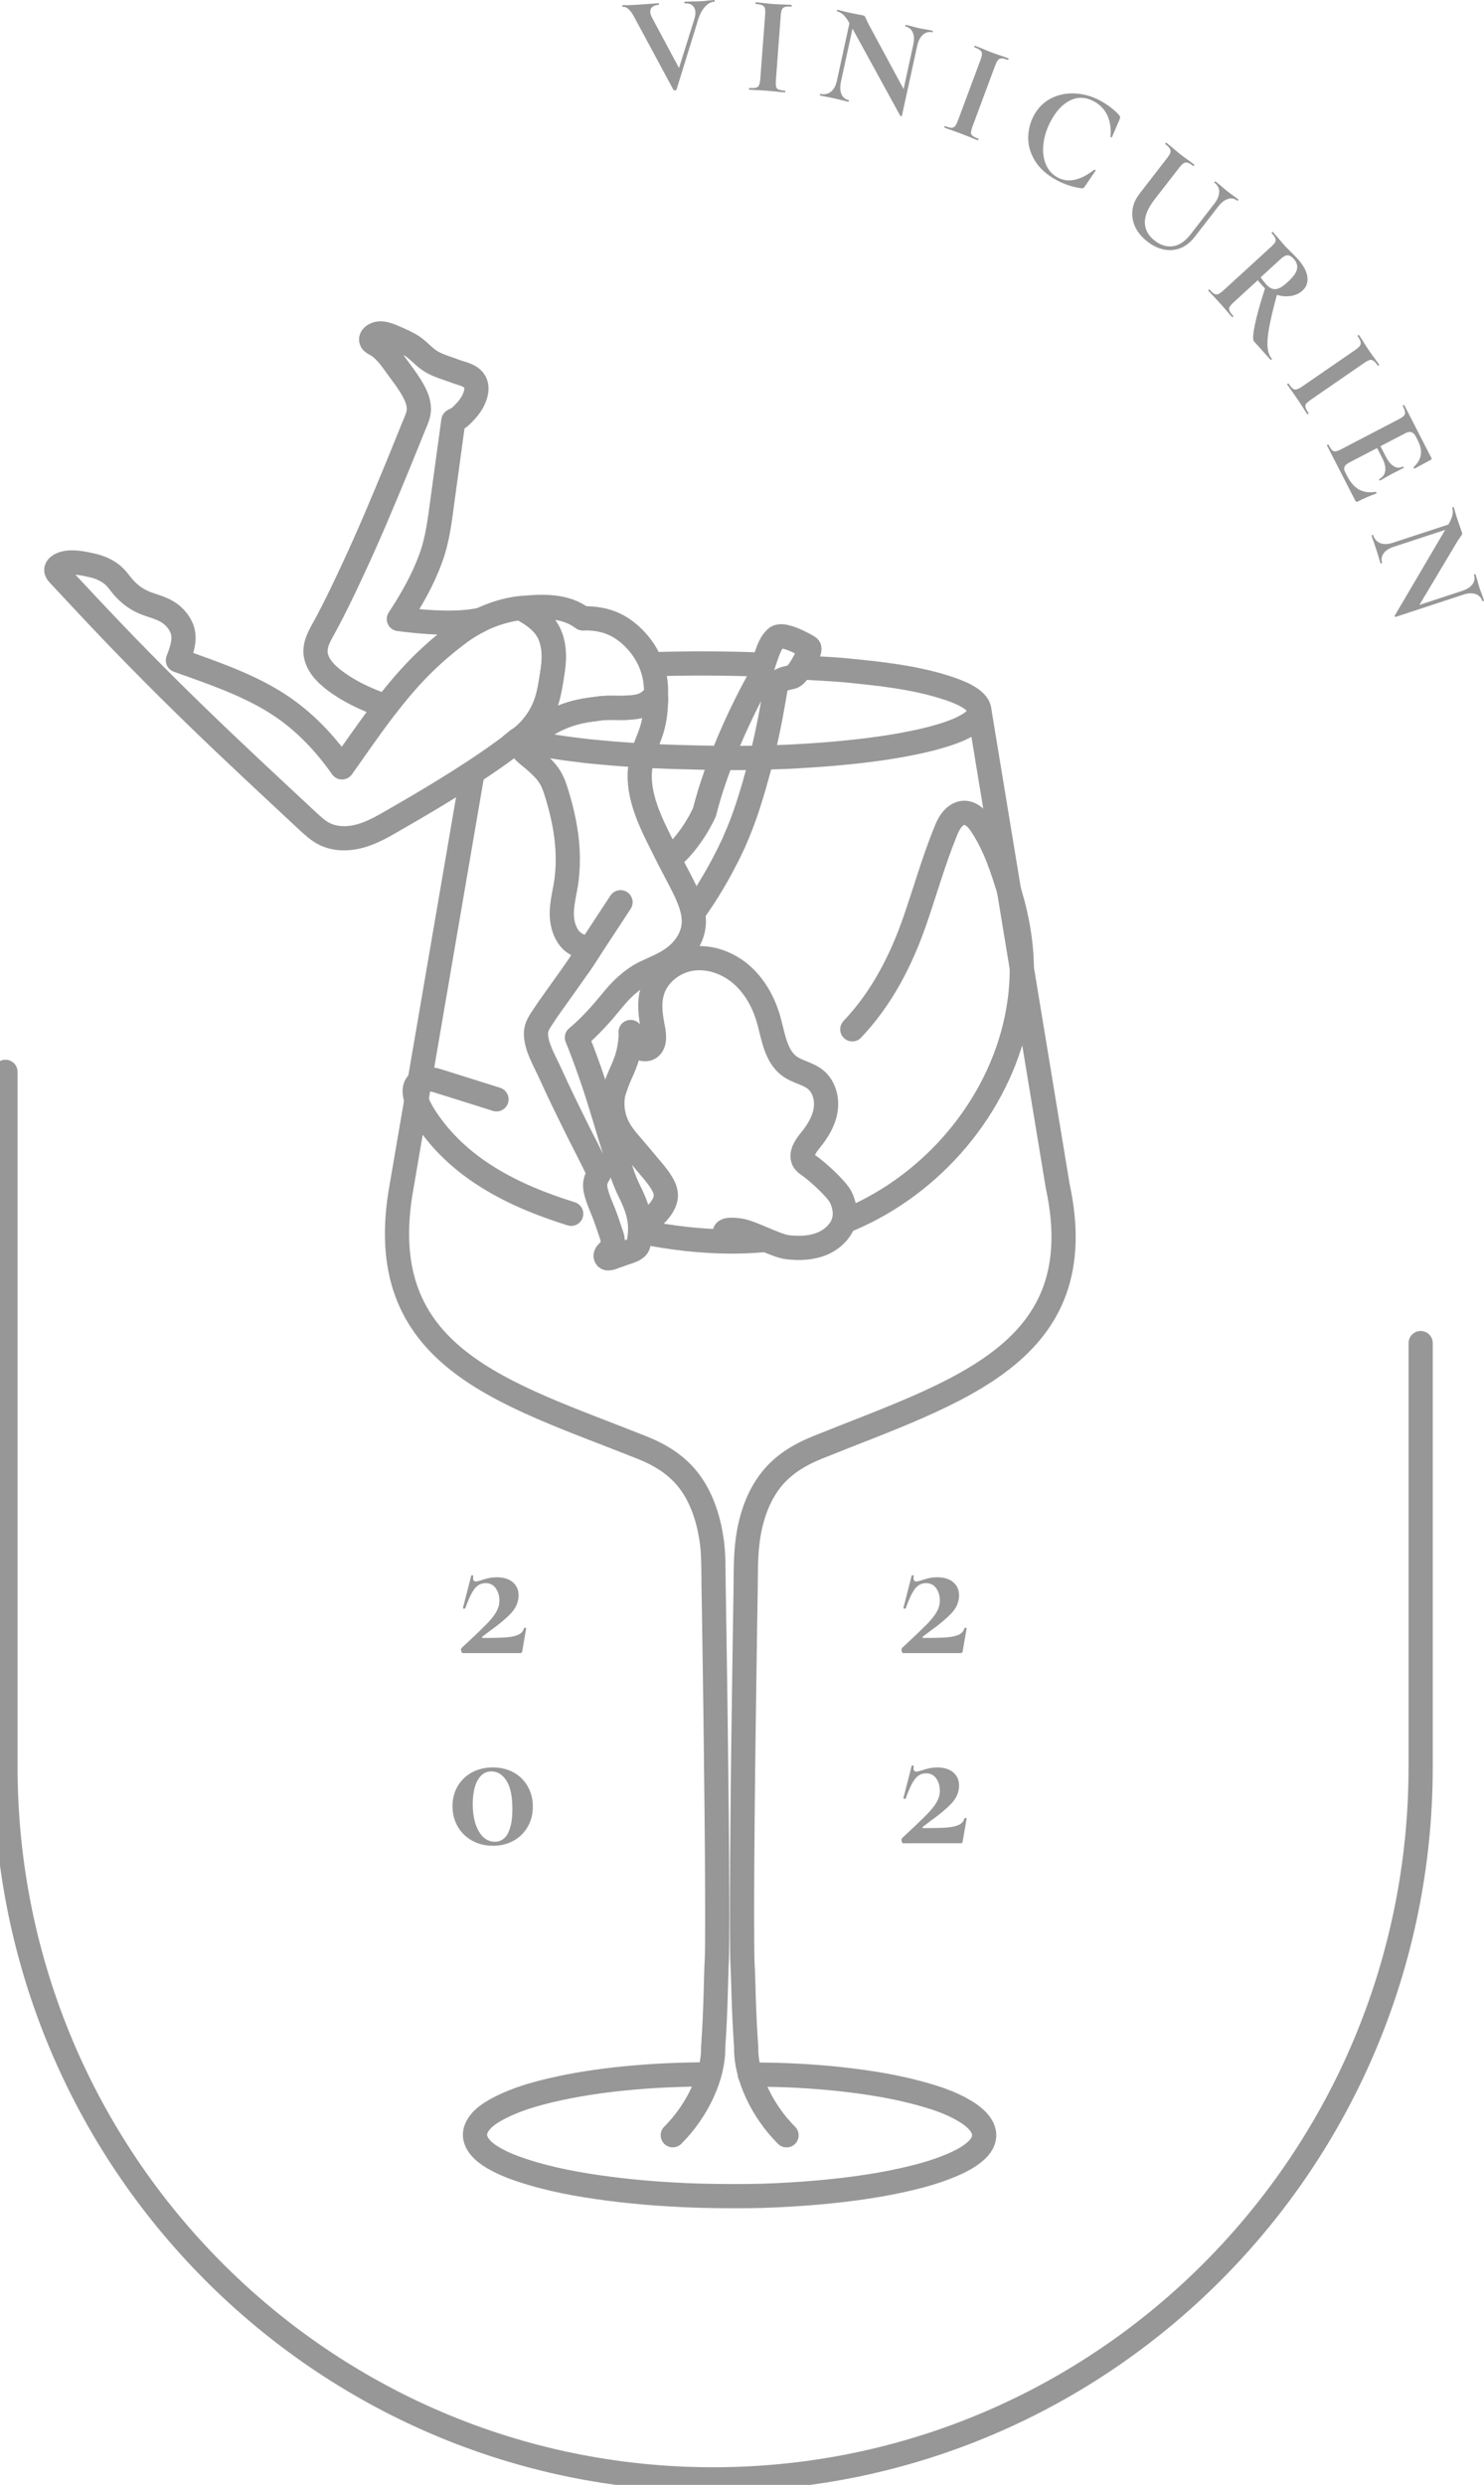 <svg xmlns="http://www.w3.org/2000/svg" width="92" height="154" viewBox="0 0 92 154" fill="none"><g clip-path="url(#clip0_56_339)"><path d="M43.057 56.449C43.225 56.208 43.392 55.966 43.555 55.721C43.994 55.051 44.401 54.368 44.776 53.662C44.903 53.425 45.025 53.188 45.147 52.947C45.211 52.819 45.269 52.697 45.328 52.569C45.36 52.505 45.387 52.441 45.419 52.378C45.441 52.323 45.491 52.255 45.5 52.2C45.83 51.462 46.12 50.711 46.369 49.941C46.459 49.654 46.55 49.372 46.636 49.085C46.681 48.939 46.721 48.789 46.767 48.643C46.812 48.498 46.839 48.343 46.893 48.197C46.988 47.846 47.083 47.496 47.169 47.14C47.368 46.339 47.554 45.533 47.712 44.722C47.839 44.089 47.943 43.452 48.056 42.814C48.088 42.632 48.124 42.441 48.246 42.299C48.45 42.062 48.821 42.026 49.105 41.953C49.458 41.862 49.974 40.819 50.037 40.655C50.069 40.573 50.101 40.491 50.137 40.405C50.173 40.318 50.191 40.25 50.173 40.163C50.16 40.109 50.051 40.059 50.01 40.036C49.888 39.958 49.761 39.895 49.63 39.831C49.382 39.708 49.128 39.59 48.857 39.512C48.612 39.444 48.296 39.357 48.088 39.553C47.762 39.858 47.635 40.286 47.486 40.696C47.319 41.165 47.174 41.648 47.043 42.131C47.043 42.131 44.727 46.157 43.677 50.324C43.677 50.324 42.949 52.018 41.605 53.161" stroke="#979797" stroke-width="1.5" stroke-linecap="round" stroke-linejoin="round"></path><path d="M52.308 75.709C57.434 73.678 61.564 69.092 62.898 63.695C63.021 63.194 63.12 62.688 63.193 62.183C63.27 61.659 63.319 61.131 63.337 60.603C63.405 58.84 63.116 57.082 62.614 55.393C62.166 53.89 61.668 52.35 60.781 51.048C60.442 50.547 59.877 50.128 59.288 50.542C58.94 50.788 58.75 51.198 58.592 51.599C57.886 53.357 57.366 55.179 56.751 56.968C55.859 59.569 54.638 61.896 52.838 63.791" stroke="#979797" stroke-width="1.5" stroke-linecap="round" stroke-linejoin="round"></path><path d="M40.017 76.397C41.632 76.711 43.265 76.907 44.912 76.939C45.744 76.957 46.577 76.929 47.405 76.852" stroke="#979797" stroke-width="1.5" stroke-linecap="round" stroke-linejoin="round"></path><path d="M30.78 68.131L27.274 67.029C27.075 66.965 26.871 66.901 26.663 66.888C26.568 66.878 26.473 66.888 26.378 66.901C24.768 67.202 26.509 69.502 26.944 70.057C27.866 71.232 29.02 72.207 30.287 72.99C31.879 73.974 33.63 74.671 35.412 75.226" stroke="#979797" stroke-width="1.5" stroke-linecap="round" stroke-linejoin="round"></path><path d="M40.596 43.183C40.488 43.292 40.28 43.452 40.244 43.479C39.85 43.784 39.402 43.825 38.918 43.857C38.353 43.893 37.774 43.825 37.213 43.898C36.751 43.957 36.299 44.007 35.846 44.117C34.58 44.422 33.295 45.082 32.553 46.207C32.503 46.284 32.454 46.362 32.413 46.444C32.377 46.526 33.051 47.045 33.128 47.113C33.395 47.345 33.657 47.587 33.879 47.86C34.222 48.279 34.372 48.712 34.526 49.217C34.869 50.342 35.123 51.503 35.186 52.683C35.218 53.275 35.2 53.872 35.132 54.464C35.037 55.265 34.774 56.058 34.838 56.873C34.874 57.328 35.019 57.793 35.304 58.157C35.611 58.544 36.1 58.713 36.575 58.795L36.502 58.913C35.896 59.865 35.227 60.776 34.575 61.696C34.286 62.105 33.983 62.511 33.711 62.934C33.471 63.303 33.223 63.608 33.227 64.078C33.241 64.893 33.752 65.722 34.078 66.446C34.67 67.757 35.308 69.046 35.95 70.34C36.231 70.886 36.511 71.433 36.783 71.984C36.891 72.202 36.995 72.421 37.099 72.639L37.145 72.735L37.131 72.758C36.964 73.008 36.869 73.277 36.901 73.582C36.914 73.742 36.959 73.901 37.005 74.056C37.118 74.438 37.285 74.803 37.43 75.167C37.588 75.568 37.719 75.982 37.859 76.388C37.936 76.602 38.013 76.829 37.982 77.052C37.959 77.235 37.859 77.403 37.733 77.54C37.683 77.59 37.629 77.64 37.588 77.699C37.502 77.831 37.547 78.004 37.724 77.991C37.873 77.981 38.045 77.9 38.19 77.849C38.357 77.795 38.52 77.736 38.683 77.676C38.9 77.599 39.176 77.531 39.366 77.398C39.434 77.348 39.511 77.285 39.547 77.207C39.597 77.103 39.61 76.97 39.628 76.852C39.669 76.57 39.696 76.278 39.683 75.991C39.656 75.24 39.361 74.507 39.031 73.846C38.678 73.145 38.452 72.394 38.212 71.647C37.959 70.854 37.715 70.062 37.48 69.269C37.018 67.716 36.507 66.172 35.914 64.67C35.874 64.565 35.833 64.46 35.788 64.355L35.765 64.301C36.349 63.818 36.878 63.267 37.376 62.698C37.846 62.16 38.271 61.573 38.809 61.094C39.167 60.776 39.574 60.475 40.004 60.27C40.461 60.056 40.931 59.865 41.37 59.61C42.139 59.168 42.781 58.467 42.967 57.574C43.157 56.659 42.741 55.712 42.343 54.91C42.008 54.245 41.65 53.598 41.32 52.933C40.601 51.481 39.728 49.932 39.66 48.275C39.624 47.364 39.904 46.539 40.239 45.706C40.501 45.059 40.633 44.376 40.66 43.679C40.669 43.493 40.709 43.256 40.642 43.078C40.646 43.092 40.619 43.128 40.578 43.169L40.596 43.183Z" stroke="#979797" stroke-width="1.5" stroke-linecap="round" stroke-linejoin="round"></path><path d="M40.483 41.165C42.75 41.097 45.016 41.102 47.282 41.193" stroke="#979797" stroke-width="1.5" stroke-linecap="round" stroke-linejoin="round"></path><path d="M29.282 47.956L24.903 73.491C22.94 84.184 31.268 86.306 39.8 89.713C40.949 90.173 41.981 90.802 42.736 91.808C43.492 92.814 43.908 94.085 44.102 95.342C44.252 96.285 44.224 97.228 44.238 98.179C44.252 99.131 44.27 100.083 44.283 101.03C44.31 102.943 44.342 104.856 44.365 106.769C44.387 108.681 44.41 110.467 44.428 112.316C44.446 114.055 44.46 115.79 44.464 117.53C44.469 119.11 44.469 118.801 44.46 120.381C44.451 121.756 44.432 121.242 44.396 122.617C44.369 123.742 44.333 124.862 44.27 125.983C44.252 126.283 44.233 126.588 44.211 126.889C44.247 128.642 43.243 130.801 41.709 132.331" stroke="#979797" stroke-width="1.5" stroke-linecap="round" stroke-linejoin="round"></path><path d="M43.967 128.56C42.193 128.56 40.42 128.638 38.656 128.815C37.172 128.966 35.697 129.184 34.245 129.521C33.168 129.772 32.083 130.081 31.087 130.578C30.504 130.869 29.816 131.265 29.536 131.889C29.228 132.582 29.767 133.192 30.318 133.565C30.938 133.98 31.63 134.258 32.336 134.494C34.096 135.082 35.937 135.41 37.774 135.647C38.176 135.697 38.574 135.747 38.977 135.788C40.148 135.911 41.32 135.993 42.496 136.047C43.772 136.102 45.048 136.111 46.324 136.102C47.509 136.093 48.694 136.034 49.875 135.947C50.965 135.87 52.051 135.756 53.136 135.61C54.082 135.478 55.027 135.319 55.964 135.109C56.972 134.886 57.972 134.613 58.927 134.217C59.429 134.007 59.922 133.766 60.347 133.429C60.578 133.247 60.791 133.028 60.913 132.764C61.311 131.899 60.438 131.197 59.791 130.815C58.904 130.286 57.895 129.968 56.905 129.703C55.525 129.335 54.113 129.098 52.697 128.925C50.983 128.715 49.25 128.606 47.522 128.579C47.178 128.574 46.835 128.569 46.486 128.569" stroke="#979797" stroke-width="1.5" stroke-linecap="round" stroke-linejoin="round"></path><path d="M60.718 44.057L65.568 73.486C67.829 83.911 59.28 86.234 50.671 89.709C49.49 90.187 48.432 90.838 47.672 91.885C46.866 92.992 46.468 94.367 46.324 95.72C46.219 96.663 46.238 97.605 46.224 98.553C46.21 99.5 46.197 100.484 46.179 101.449C46.152 103.362 46.124 105.27 46.097 107.183C46.07 109.096 46.052 110.867 46.034 112.712C46.016 114.438 46.007 116.168 46.002 117.899C46.002 119.466 46.002 119.142 46.011 120.709C46.02 122.066 46.043 121.538 46.079 122.895C46.106 123.997 46.147 125.099 46.215 126.201C46.228 126.433 46.242 126.661 46.26 126.893C46.224 128.647 47.228 130.806 48.762 132.336" stroke="#979797" stroke-width="1.5" stroke-linecap="round" stroke-linejoin="round"></path><path d="M35.883 59.856L38.47 55.916" stroke="#979797" stroke-width="1.5" stroke-linecap="round" stroke-linejoin="round"></path><path d="M45.74 76.893C45.518 76.793 45.288 76.711 45.075 76.579C45.003 76.533 44.921 76.469 44.93 76.383C44.939 76.287 45.052 76.246 45.143 76.233C45.392 76.196 45.645 76.228 45.894 76.264C46.613 76.378 48.11 77.216 48.834 77.298C49.558 77.38 50.313 77.353 50.987 77.071C51.49 76.857 51.938 76.483 52.195 75.996C52.485 75.445 52.394 74.757 52.132 74.211C51.874 73.678 50.657 72.589 50.173 72.252C50.056 72.17 49.934 72.093 49.852 71.975C49.572 71.565 49.938 71.036 50.25 70.654C50.689 70.116 51.069 69.497 51.182 68.809C51.295 68.122 51.101 67.352 50.562 66.91C50.096 66.528 49.454 66.441 48.965 66.091C48.088 65.466 47.947 64.246 47.654 63.203C47.35 62.128 46.789 61.108 45.944 60.38C45.098 59.655 43.953 59.25 42.858 59.419C41.764 59.587 40.746 60.384 40.434 61.454C40.216 62.197 40.334 62.994 40.488 63.754C40.578 64.205 40.614 64.802 40.194 64.984C39.936 65.098 39.624 64.966 39.443 64.747C39.262 64.528 39.171 64.232 39.094 63.959C39.122 64.05 39.099 64.21 39.094 64.301C39.086 64.415 39.076 64.528 39.063 64.642C39.031 64.874 38.99 65.107 38.932 65.335C38.819 65.785 38.633 66.2 38.443 66.623C38.28 66.983 38.154 67.356 38.031 67.734C37.855 68.618 38.031 69.479 38.534 70.226C38.773 70.581 39.063 70.904 39.343 71.228C39.633 71.56 39.909 71.902 40.194 72.239C40.474 72.567 40.759 72.894 40.99 73.263C41.144 73.509 41.275 73.778 41.279 74.069C41.284 74.498 41.017 74.876 40.732 75.19C40.488 75.463 40.216 75.723 39.986 76.01" stroke="#979797" stroke-width="1.5" stroke-linecap="round" stroke-linejoin="round"></path><path d="M32.037 45.92C32.137 45.852 32.232 45.779 32.327 45.706C32.345 45.692 32.363 45.674 32.386 45.66C33.091 45.077 33.63 44.289 33.901 43.411C34.037 42.978 34.109 42.532 34.186 42.081C34.245 41.712 34.308 41.338 34.331 40.965C34.363 40.446 34.313 39.913 34.123 39.426C33.802 38.588 33.055 38.096 32.3 37.686L32.051 37.713C30.644 37.923 29.418 38.524 28.491 39.207L28.31 39.344C25.401 41.557 23.908 43.707 21.293 47.437L21.203 47.559C20.031 45.893 18.624 44.453 16.874 43.406C15.051 42.318 13.015 41.634 11.029 40.924C11.242 40.364 11.486 39.713 11.323 39.107C11.192 38.629 10.821 38.191 10.409 37.936C9.934 37.636 9.36 37.536 8.848 37.303C8.373 37.089 7.953 36.757 7.618 36.361C7.446 36.16 7.297 35.942 7.111 35.755C6.745 35.391 6.252 35.167 5.75 35.049C5.229 34.926 4.474 34.767 3.949 34.922C3.633 35.017 3.311 35.249 3.61 35.573C4.18 36.183 4.75 36.793 5.32 37.404C7.541 39.781 9.817 42.094 12.151 44.358C14.431 46.571 16.761 48.73 19.081 50.893C19.398 51.185 19.715 51.481 20.099 51.676C20.805 52.036 21.66 52.013 22.42 51.786C23.18 51.558 23.867 51.148 24.555 50.747C24.623 50.711 24.686 50.67 24.754 50.633C26.989 49.349 29.825 47.646 32.046 45.929L32.037 45.92Z" stroke="#979797" stroke-width="1.5" stroke-linecap="round" stroke-linejoin="round"></path><path d="M34.182 42.085C34.109 42.532 34.032 42.983 33.897 43.415C33.58 44.431 32.91 45.328 32.033 45.925C32.083 46.011 32.309 46.325 32.417 46.471C32.417 46.462 32.413 46.453 32.417 46.448C32.458 46.366 32.508 46.289 32.558 46.212C32.603 46.139 32.653 46.075 32.707 46.016C33.462 45.009 34.661 44.408 35.851 44.121C36.303 44.012 36.76 43.962 37.217 43.903C37.778 43.83 38.357 43.903 38.922 43.861C39.407 43.83 39.85 43.789 40.248 43.483C40.284 43.456 40.492 43.297 40.601 43.188C40.642 43.147 40.664 43.115 40.66 43.101C40.741 41.899 40.334 40.742 39.547 39.827C39.14 39.353 38.638 38.938 38.072 38.679C37.783 38.547 37.475 38.451 37.158 38.397C36.991 38.365 36.819 38.346 36.647 38.333C36.552 38.324 36.457 38.324 36.362 38.319C36.312 38.319 36.145 38.346 36.113 38.319C35.041 37.495 33.589 37.559 32.291 37.691C33.046 38.1 33.793 38.592 34.114 39.43C34.299 39.918 34.349 40.45 34.322 40.97C34.299 41.343 34.24 41.717 34.177 42.085H34.182Z" stroke="#979797" stroke-width="1.5" stroke-linecap="round" stroke-linejoin="round"></path><path d="M20.995 42.354C21.628 42.8 22.329 43.151 23.044 43.447C23.329 43.565 23.614 43.679 23.908 43.775L23.935 43.766C25.247 42.062 26.505 40.719 28.301 39.353L28.482 39.216C28.884 38.92 29.346 38.638 29.852 38.396C29.015 38.592 27.491 38.724 24.727 38.364C25.509 37.18 26.215 35.937 26.704 34.598C27.138 33.41 27.269 32.212 27.437 30.968C27.658 29.356 27.875 27.749 28.097 26.137L28.106 26.077C28.106 26.077 28.414 25.913 28.45 25.886C28.554 25.809 28.645 25.713 28.735 25.622C28.93 25.426 29.11 25.212 29.251 24.975C29.481 24.584 29.689 23.987 29.382 23.582C29.106 23.217 28.613 23.158 28.21 23.003C27.713 22.812 27.188 22.68 26.726 22.402C26.672 22.37 26.618 22.334 26.568 22.297C26.161 22.006 25.853 21.61 25.41 21.364C25.17 21.232 24.926 21.113 24.673 21.004C24.428 20.899 24.18 20.781 23.922 20.712C23.691 20.649 23.451 20.635 23.234 20.749C23.166 20.785 23.103 20.831 23.058 20.895C23.012 20.958 22.994 21.04 23.021 21.113C23.058 21.218 23.171 21.268 23.266 21.323C23.854 21.632 24.238 22.22 24.618 22.739C24.908 23.135 25.206 23.522 25.464 23.941C25.804 24.497 26.102 25.112 25.903 25.772C25.817 26.045 25.695 26.31 25.586 26.574C25.482 26.833 25.378 27.098 25.27 27.357C25.057 27.885 24.84 28.418 24.623 28.947C24.18 30.021 23.732 31.096 23.275 32.166C22.795 33.287 22.298 34.398 21.782 35.5C21.28 36.575 20.773 37.64 20.208 38.688C19.882 39.289 19.421 39.968 19.597 40.687C19.778 41.411 20.407 41.944 20.986 42.349L20.995 42.354Z" stroke="#979797" stroke-width="1.5" stroke-linecap="round" stroke-linejoin="round"></path><path d="M49.82 41.37C50.44 41.416 51.666 41.47 52.281 41.53C54.475 41.739 56.773 41.976 58.868 42.682C59.026 42.736 59.189 42.796 59.343 42.859C59.483 42.914 59.619 42.978 59.755 43.042C59.872 43.101 59.985 43.165 60.094 43.233C60.189 43.292 60.279 43.356 60.361 43.429C60.433 43.492 60.496 43.556 60.555 43.634C60.605 43.697 60.646 43.77 60.673 43.843C60.7 43.911 60.714 43.984 60.714 44.057C60.714 44.071 60.714 44.084 60.714 44.094C60.714 44.139 60.7 44.185 60.686 44.226C60.673 44.271 60.655 44.317 60.628 44.358C60.6 44.403 60.573 44.449 60.542 44.49C60.505 44.535 60.465 44.576 60.424 44.617C60.379 44.663 60.329 44.704 60.279 44.745C60.22 44.79 60.162 44.831 60.103 44.868C60.035 44.913 59.967 44.95 59.899 44.991C59.822 45.032 59.745 45.073 59.669 45.109C59.583 45.15 59.497 45.191 59.411 45.228C59.316 45.269 59.221 45.305 59.126 45.342C59.022 45.383 58.922 45.419 58.818 45.455C58.709 45.492 58.596 45.528 58.483 45.565C58.366 45.601 58.244 45.638 58.126 45.669C57.999 45.706 57.873 45.738 57.746 45.774C57.61 45.811 57.479 45.843 57.343 45.874C57.203 45.906 57.058 45.938 56.918 45.97C56.778 46.002 56.62 46.034 56.47 46.061C56.321 46.088 56.158 46.12 56.004 46.152C55.85 46.184 55.679 46.211 55.516 46.239C55.353 46.266 55.181 46.293 55.009 46.321C54.837 46.348 54.661 46.375 54.484 46.398C54.308 46.421 54.122 46.448 53.941 46.471C53.761 46.494 53.571 46.517 53.385 46.539C53.2 46.562 53.001 46.585 52.81 46.603C52.62 46.621 52.417 46.644 52.222 46.662C52.028 46.68 51.82 46.699 51.616 46.717C51.413 46.735 51.205 46.753 50.996 46.767C50.788 46.781 50.576 46.799 50.363 46.812C50.151 46.826 49.933 46.84 49.716 46.853C49.499 46.867 49.277 46.876 49.06 46.89C48.843 46.904 48.612 46.908 48.391 46.917C48.169 46.926 47.938 46.935 47.712 46.94C47.486 46.945 47.251 46.954 47.02 46.958C46.789 46.963 46.554 46.967 46.319 46.972C46.084 46.977 45.848 46.977 45.613 46.977C45.378 46.977 45.138 46.977 44.903 46.977C44.663 46.977 44.428 46.977 44.188 46.967C43.948 46.958 43.713 46.958 43.473 46.954C43.234 46.949 43.003 46.945 42.763 46.935C42.523 46.926 42.293 46.922 42.062 46.917C41.831 46.913 41.596 46.904 41.365 46.895C41.135 46.885 40.908 46.876 40.678 46.867C40.447 46.858 40.225 46.844 39.999 46.835C39.773 46.826 39.551 46.812 39.33 46.794C39.108 46.776 38.886 46.767 38.669 46.749C38.452 46.73 38.235 46.717 38.018 46.699C37.801 46.68 37.593 46.662 37.38 46.644C37.167 46.626 36.959 46.603 36.751 46.585C36.543 46.567 36.339 46.544 36.136 46.517C35.932 46.489 35.733 46.471 35.534 46.444C35.335 46.416 35.145 46.394 34.946 46.366C34.747 46.339 34.566 46.312 34.376 46.28C34.186 46.248 34.005 46.221 33.82 46.189C33.634 46.157 33.462 46.125 33.281 46.088C33.1 46.052 32.933 46.02 32.761 45.984C32.589 45.947 32.426 45.911 32.259 45.87C32.214 45.861 32.164 45.843 32.123 45.833L31.743 46.139" stroke="#979797" stroke-width="1.5" stroke-linecap="round" stroke-linejoin="round"></path><path d="M88.073 83.237V109.496C88.073 133.884 68.436 153.658 44.206 153.658C19.977 153.658 0.339 133.884 0.339 109.496V66.427" stroke="#979797" stroke-width="1.5" stroke-linecap="round" stroke-linejoin="round"></path><path d="M44.31 0.05C44.31 0.087 44.306 0.105 44.288 0.105C44.08 0.118 43.89 0.219 43.709 0.414C43.528 0.61 43.392 0.865 43.292 1.184L41.94 5.556C41.935 5.579 41.904 5.593 41.845 5.597C41.786 5.597 41.754 5.593 41.75 5.57L39.289 1.002C39.176 0.802 39.063 0.651 38.954 0.556C38.846 0.46 38.728 0.414 38.601 0.424C38.583 0.424 38.574 0.405 38.574 0.373C38.574 0.337 38.579 0.319 38.597 0.319C38.683 0.314 38.742 0.314 38.778 0.319C38.895 0.323 39.045 0.319 39.226 0.31C39.719 0.282 40.139 0.25 40.483 0.223C40.574 0.214 40.691 0.205 40.827 0.196C40.845 0.196 40.854 0.214 40.854 0.246C40.854 0.278 40.85 0.301 40.832 0.301C40.66 0.31 40.529 0.355 40.438 0.433C40.347 0.51 40.307 0.615 40.311 0.747C40.316 0.847 40.357 0.961 40.424 1.098L42.094 4.213L43.048 1.175C43.098 1.011 43.116 0.87 43.112 0.756C43.102 0.578 43.039 0.437 42.926 0.342C42.813 0.241 42.659 0.2 42.456 0.209C42.438 0.209 42.428 0.196 42.428 0.159C42.428 0.123 42.433 0.105 42.451 0.105L42.872 0.091C43.112 0.091 43.329 0.082 43.519 0.073C43.627 0.068 43.763 0.055 43.921 0.032L44.283 0C44.283 0 44.31 0.018 44.31 0.05Z" fill="#979797"></path><path d="M48.11 5.369C48.133 5.451 48.183 5.511 48.264 5.547C48.346 5.583 48.477 5.606 48.662 5.62C48.68 5.62 48.685 5.638 48.685 5.675C48.685 5.711 48.671 5.725 48.653 5.725C48.463 5.711 48.314 5.697 48.205 5.684L47.554 5.624L46.916 5.583C46.803 5.583 46.645 5.57 46.45 5.556C46.437 5.556 46.432 5.538 46.437 5.502C46.441 5.465 46.446 5.451 46.459 5.451C46.645 5.465 46.78 5.461 46.866 5.438C46.957 5.415 47.016 5.365 47.056 5.283C47.093 5.201 47.12 5.073 47.133 4.9L47.436 0.888C47.45 0.715 47.441 0.588 47.418 0.506C47.391 0.424 47.337 0.36 47.255 0.323C47.174 0.287 47.038 0.26 46.853 0.246C46.839 0.246 46.835 0.228 46.839 0.191C46.839 0.155 46.848 0.141 46.862 0.141L47.328 0.187C47.59 0.219 47.803 0.241 47.961 0.251C48.137 0.264 48.359 0.273 48.626 0.282L49.065 0.305C49.065 0.305 49.087 0.323 49.087 0.36C49.087 0.396 49.074 0.41 49.056 0.41C48.879 0.396 48.744 0.405 48.658 0.433C48.567 0.46 48.508 0.515 48.472 0.597C48.436 0.679 48.413 0.806 48.4 0.979L48.101 4.973C48.088 5.151 48.092 5.283 48.115 5.365L48.11 5.369Z" fill="#979797"></path><path d="M57.832 1.958C57.823 1.99 57.814 2.008 57.805 2.004C57.579 1.954 57.384 2.004 57.217 2.154C57.049 2.304 56.932 2.528 56.864 2.828L55.914 7.173C55.914 7.173 55.896 7.2 55.869 7.2C55.842 7.2 55.823 7.191 55.814 7.182L52.851 1.776L52.132 5.078C52.069 5.378 52.078 5.629 52.164 5.829C52.25 6.03 52.399 6.157 52.62 6.207C52.63 6.207 52.634 6.23 52.625 6.262C52.616 6.294 52.607 6.312 52.598 6.308C52.44 6.271 52.322 6.244 52.236 6.221L51.784 6.112L51.259 6.002C51.164 5.989 51.024 5.957 50.843 5.92C50.825 5.92 50.82 5.898 50.829 5.866C50.838 5.834 50.847 5.816 50.865 5.82C51.114 5.875 51.327 5.829 51.508 5.688C51.689 5.547 51.811 5.324 51.879 5.023L52.661 1.435C52.521 1.189 52.394 1.016 52.277 0.911C52.164 0.806 52.032 0.738 51.892 0.706C51.879 0.706 51.879 0.683 51.888 0.651C51.897 0.619 51.906 0.601 51.915 0.606L52.268 0.692C52.34 0.715 52.444 0.742 52.584 0.77L53.227 0.902C53.308 0.915 53.403 0.934 53.516 0.956C53.562 0.965 53.593 0.984 53.611 1.011C53.629 1.038 53.657 1.098 53.697 1.179C53.765 1.33 53.81 1.435 53.842 1.489L56.018 5.52L56.615 2.778C56.683 2.473 56.674 2.218 56.588 2.017C56.502 1.817 56.353 1.69 56.131 1.639C56.117 1.639 56.117 1.617 56.126 1.585C56.136 1.553 56.145 1.535 56.154 1.539L56.516 1.626C56.692 1.676 56.841 1.717 56.968 1.744C57.081 1.767 57.239 1.799 57.443 1.831L57.823 1.908C57.823 1.908 57.836 1.931 57.827 1.963L57.832 1.958Z" fill="#979797"></path><path d="M60.189 8.198C60.189 8.284 60.221 8.357 60.288 8.412C60.356 8.466 60.478 8.53 60.65 8.594C60.668 8.598 60.668 8.621 60.655 8.653C60.641 8.685 60.628 8.699 60.614 8.694C60.438 8.626 60.297 8.571 60.198 8.525L59.587 8.284L58.986 8.066C58.877 8.029 58.728 7.979 58.547 7.911C58.538 7.911 58.538 7.888 58.547 7.856C58.56 7.824 58.569 7.81 58.583 7.815C58.755 7.879 58.886 7.915 58.977 7.92C59.067 7.92 59.144 7.892 59.203 7.824C59.261 7.756 59.32 7.642 59.384 7.478L60.786 3.712C60.845 3.548 60.877 3.425 60.877 3.338C60.877 3.252 60.84 3.179 60.768 3.115C60.7 3.056 60.578 2.992 60.406 2.928C60.397 2.928 60.397 2.906 60.406 2.874C60.415 2.842 60.429 2.828 60.442 2.833L60.877 3.006C61.121 3.111 61.32 3.193 61.469 3.247C61.636 3.311 61.844 3.384 62.098 3.466L62.514 3.612C62.514 3.612 62.532 3.639 62.519 3.671C62.505 3.703 62.491 3.716 62.478 3.712C62.31 3.648 62.179 3.616 62.089 3.621C61.994 3.621 61.921 3.657 61.867 3.725C61.813 3.794 61.754 3.908 61.691 4.072L60.297 7.82C60.234 7.988 60.202 8.116 60.202 8.202L60.189 8.198Z" fill="#979797"></path><path d="M68.897 6.69C69.119 6.859 69.282 7.013 69.386 7.15C69.422 7.191 69.44 7.223 69.44 7.255C69.44 7.287 69.431 7.332 69.413 7.391L68.933 8.503C68.933 8.503 68.906 8.521 68.879 8.512C68.852 8.503 68.838 8.489 68.847 8.466C68.888 7.97 68.825 7.533 68.653 7.159C68.481 6.786 68.205 6.494 67.825 6.285C67.323 6.011 66.834 5.989 66.364 6.212C65.893 6.435 65.486 6.863 65.151 7.487C64.903 7.956 64.744 8.425 64.69 8.894C64.631 9.363 64.677 9.782 64.826 10.156C64.975 10.529 65.224 10.812 65.568 10.998C65.893 11.176 66.242 11.222 66.613 11.144C66.984 11.067 67.391 10.862 67.829 10.525C67.848 10.507 67.866 10.507 67.893 10.525C67.92 10.543 67.924 10.561 67.92 10.579L67.251 11.559C67.205 11.613 67.174 11.65 67.151 11.659C67.128 11.668 67.088 11.672 67.033 11.668C66.49 11.59 65.984 11.426 65.509 11.167C64.889 10.83 64.441 10.429 64.156 9.955C63.871 9.482 63.736 9.004 63.745 8.516C63.754 8.029 63.867 7.583 64.088 7.168C64.346 6.686 64.708 6.326 65.165 6.093C65.626 5.861 66.124 5.761 66.667 5.793C67.21 5.825 67.73 5.975 68.223 6.244C68.445 6.367 68.666 6.508 68.893 6.681L68.897 6.69Z" fill="#979797"></path><path d="M75.588 11.896C75.588 11.668 75.488 11.472 75.285 11.317C75.276 11.308 75.285 11.294 75.303 11.267C75.325 11.24 75.339 11.231 75.348 11.235L75.669 11.499C75.837 11.645 75.968 11.759 76.072 11.841C76.158 11.909 76.284 12 76.456 12.123L76.773 12.36C76.773 12.36 76.773 12.383 76.755 12.41C76.732 12.438 76.719 12.447 76.71 12.442C76.533 12.301 76.339 12.264 76.131 12.328C75.923 12.392 75.719 12.547 75.529 12.793L74.054 14.696C73.805 15.015 73.52 15.243 73.19 15.375C72.86 15.507 72.521 15.534 72.163 15.466C71.806 15.393 71.458 15.229 71.123 14.965C70.788 14.701 70.539 14.405 70.381 14.072C70.223 13.74 70.164 13.398 70.204 13.034C70.245 12.67 70.394 12.328 70.648 12L72.362 9.787C72.466 9.65 72.534 9.541 72.557 9.455C72.579 9.373 72.57 9.291 72.525 9.213C72.48 9.136 72.385 9.045 72.245 8.931C72.231 8.922 72.236 8.903 72.258 8.872C72.281 8.844 72.299 8.835 72.313 8.849L72.67 9.14C72.874 9.313 73.032 9.45 73.154 9.546C73.29 9.65 73.466 9.782 73.683 9.937L74.036 10.201C74.036 10.201 74.045 10.229 74.023 10.261C74 10.288 73.986 10.297 73.968 10.283C73.828 10.174 73.715 10.106 73.629 10.083C73.543 10.06 73.462 10.069 73.385 10.115C73.308 10.16 73.217 10.252 73.109 10.388L71.589 12.346C71.168 12.888 70.965 13.376 70.974 13.804C70.983 14.232 71.186 14.596 71.575 14.906C71.951 15.202 72.335 15.316 72.729 15.257C73.122 15.193 73.484 14.947 73.814 14.519L75.294 12.606C75.484 12.36 75.579 12.123 75.579 11.891L75.588 11.896Z" fill="#979797"></path><path d="M78.822 22.279C78.795 22.302 78.782 22.311 78.772 22.302L77.741 21.159C77.655 21.063 77.673 20.726 77.791 20.148C77.909 19.569 78.121 18.809 78.424 17.871C78.388 17.839 78.343 17.793 78.284 17.729C78.135 17.561 78.031 17.442 77.972 17.37L76.488 18.727C76.357 18.85 76.271 18.945 76.23 19.023C76.189 19.1 76.185 19.178 76.221 19.26C76.257 19.342 76.334 19.451 76.461 19.587C76.47 19.597 76.461 19.61 76.434 19.633C76.407 19.656 76.393 19.665 76.384 19.656C76.257 19.515 76.158 19.401 76.09 19.314L75.656 18.818L75.226 18.353C75.144 18.271 75.036 18.157 74.905 18.012C74.891 17.998 74.905 17.98 74.927 17.957C74.95 17.934 74.973 17.93 74.982 17.944C75.104 18.08 75.208 18.171 75.285 18.212C75.362 18.253 75.443 18.258 75.525 18.226C75.606 18.194 75.715 18.116 75.841 18.003L78.8 15.297C78.926 15.179 79.012 15.084 79.053 15.011C79.094 14.933 79.098 14.856 79.062 14.769C79.026 14.683 78.949 14.573 78.831 14.441C78.822 14.432 78.831 14.418 78.859 14.396C78.886 14.373 78.899 14.364 78.908 14.373L79.211 14.719C79.379 14.924 79.519 15.084 79.623 15.202C79.736 15.325 79.867 15.457 80.012 15.598C80.057 15.644 80.116 15.698 80.189 15.771C80.261 15.844 80.342 15.931 80.437 16.031C80.795 16.427 80.998 16.796 81.048 17.142C81.098 17.488 80.998 17.779 80.745 18.012C80.55 18.189 80.306 18.303 80.021 18.344C79.736 18.385 79.447 18.363 79.162 18.271C78.935 19.105 78.777 19.779 78.682 20.289C78.587 20.799 78.555 21.209 78.582 21.518C78.61 21.828 78.7 22.065 78.854 22.238C78.863 22.247 78.854 22.261 78.827 22.284L78.822 22.279ZM78.465 17.593C78.605 17.748 78.736 17.848 78.868 17.893C78.999 17.939 79.134 17.93 79.288 17.866C79.438 17.802 79.618 17.675 79.827 17.483C80.175 17.165 80.369 16.892 80.41 16.668C80.451 16.445 80.383 16.236 80.207 16.044C80.075 15.899 79.949 15.826 79.831 15.821C79.713 15.821 79.578 15.885 79.428 16.022L78.153 17.188C78.23 17.306 78.334 17.438 78.465 17.584V17.593Z" fill="#979797"></path><path d="M80.975 25.012C80.926 25.08 80.912 25.157 80.935 25.244C80.957 25.331 81.021 25.449 81.125 25.604C81.134 25.617 81.125 25.636 81.098 25.654C81.07 25.672 81.048 25.677 81.039 25.663C80.93 25.503 80.849 25.381 80.795 25.285L80.433 24.734L80.066 24.21C79.998 24.119 79.908 23.991 79.795 23.828C79.79 23.819 79.795 23.805 79.826 23.782C79.854 23.764 79.872 23.759 79.881 23.768C79.985 23.923 80.071 24.023 80.143 24.083C80.216 24.142 80.297 24.155 80.383 24.133C80.469 24.11 80.582 24.051 80.727 23.955L84.025 21.683C84.165 21.582 84.264 21.5 84.309 21.427C84.355 21.355 84.373 21.273 84.35 21.186C84.328 21.095 84.264 20.977 84.16 20.822C84.156 20.813 84.16 20.799 84.192 20.776C84.219 20.758 84.237 20.753 84.246 20.763L84.504 21.154C84.644 21.382 84.757 21.56 84.852 21.696C84.952 21.846 85.083 22.024 85.241 22.238L85.499 22.598C85.499 22.598 85.499 22.63 85.472 22.648C85.445 22.666 85.422 22.671 85.413 22.657C85.314 22.507 85.223 22.411 85.146 22.357C85.07 22.302 84.988 22.288 84.902 22.316C84.816 22.338 84.703 22.402 84.563 22.498L81.283 24.761C81.134 24.861 81.039 24.948 80.989 25.016L80.975 25.012Z" fill="#979797"></path><path d="M85.318 30.509C85.318 30.509 85.332 30.541 85.328 30.559C85.328 30.577 85.328 30.586 85.318 30.586C84.893 30.741 84.518 30.905 84.192 31.073C84.151 31.096 84.12 31.101 84.093 31.096C84.065 31.091 84.043 31.064 84.016 31.019L82.265 27.608C82.265 27.608 82.265 27.576 82.301 27.562C82.337 27.548 82.351 27.544 82.36 27.562C82.446 27.726 82.518 27.84 82.582 27.899C82.645 27.958 82.722 27.986 82.808 27.972C82.894 27.958 83.016 27.913 83.17 27.831L86.716 25.982C86.87 25.904 86.974 25.831 87.033 25.768C87.092 25.704 87.114 25.627 87.105 25.535C87.092 25.444 87.046 25.317 86.965 25.157C86.956 25.144 86.965 25.125 87.001 25.112C87.033 25.098 87.051 25.094 87.06 25.112L88.738 28.382C88.766 28.432 88.757 28.473 88.707 28.496L87.693 29.042C87.693 29.042 87.666 29.038 87.648 29.01C87.63 28.983 87.626 28.965 87.639 28.951C87.892 28.714 88.042 28.459 88.082 28.191C88.123 27.922 88.064 27.626 87.901 27.307L87.784 27.075C87.707 26.92 87.612 26.824 87.508 26.788C87.404 26.751 87.282 26.77 87.146 26.838L85.581 27.653L85.911 28.295C86.065 28.591 86.232 28.796 86.418 28.901C86.603 29.006 86.784 29.015 86.97 28.915C86.983 28.905 87.001 28.915 87.015 28.947C87.028 28.978 87.028 28.992 87.015 29.001L86.323 29.352L85.961 29.552C85.793 29.652 85.658 29.73 85.554 29.785C85.545 29.789 85.531 29.775 85.513 29.748C85.495 29.716 85.495 29.698 85.504 29.693C85.712 29.584 85.839 29.416 85.875 29.192C85.911 28.969 85.852 28.705 85.698 28.4L85.373 27.767L83.64 28.669C83.491 28.746 83.396 28.833 83.355 28.924C83.314 29.019 83.323 29.124 83.387 29.252L83.518 29.507C83.726 29.907 83.97 30.185 84.26 30.345C84.549 30.5 84.893 30.545 85.291 30.481C85.3 30.477 85.314 30.481 85.323 30.504L85.318 30.509Z" fill="#979797"></path><path d="M91.955 37.253C91.923 37.262 91.905 37.262 91.9 37.253C91.828 37.035 91.688 36.889 91.475 36.816C91.263 36.748 91.009 36.757 90.72 36.853L86.522 38.233C86.522 38.233 86.49 38.233 86.477 38.205C86.463 38.182 86.458 38.164 86.468 38.151L89.593 32.84L86.404 33.888C86.115 33.983 85.902 34.12 85.775 34.298C85.649 34.475 85.617 34.671 85.685 34.885C85.685 34.894 85.676 34.908 85.64 34.917C85.603 34.926 85.59 34.926 85.585 34.917C85.536 34.762 85.499 34.644 85.477 34.557L85.341 34.111L85.169 33.601C85.133 33.51 85.088 33.373 85.029 33.2C85.024 33.182 85.038 33.168 85.07 33.159C85.101 33.15 85.119 33.15 85.128 33.168C85.205 33.41 85.355 33.574 85.567 33.66C85.78 33.747 86.033 33.737 86.323 33.646L89.793 32.508C89.933 32.262 90.014 32.062 90.046 31.907C90.078 31.752 90.073 31.606 90.028 31.47C90.028 31.46 90.037 31.447 90.073 31.438C90.105 31.428 90.123 31.428 90.127 31.438L90.231 31.788C90.249 31.861 90.281 31.966 90.326 32.107L90.539 32.731C90.57 32.808 90.602 32.9 90.638 33.009C90.652 33.054 90.652 33.091 90.638 33.118C90.625 33.145 90.589 33.2 90.534 33.278C90.439 33.414 90.376 33.505 90.344 33.56L87.996 37.49L90.647 36.62C90.942 36.525 91.154 36.388 91.285 36.21C91.416 36.033 91.448 35.837 91.376 35.623C91.376 35.614 91.385 35.6 91.421 35.591C91.453 35.582 91.471 35.582 91.475 35.591L91.584 35.951C91.629 36.133 91.674 36.283 91.71 36.402C91.747 36.511 91.801 36.666 91.878 36.857L92.005 37.226C92.005 37.226 91.996 37.249 91.959 37.258L91.955 37.253Z" fill="#979797"></path><path d="M30.106 100.716C30.418 100.397 30.64 100.124 30.766 99.896C30.893 99.668 30.961 99.436 30.961 99.199C30.961 98.908 30.888 98.657 30.739 98.439C30.59 98.225 30.382 98.115 30.106 98.115C29.816 98.115 29.581 98.243 29.395 98.498C29.21 98.753 29.029 99.149 28.839 99.682C28.839 99.691 28.821 99.696 28.794 99.696C28.721 99.696 28.694 99.682 28.699 99.659L29.215 97.646C29.215 97.646 29.233 97.624 29.26 97.624C29.282 97.624 29.305 97.628 29.323 97.642C29.341 97.656 29.35 97.665 29.341 97.669C29.332 97.71 29.328 97.756 29.328 97.81C29.328 97.942 29.386 98.011 29.504 98.011C29.576 98.011 29.689 97.983 29.857 97.929C30.192 97.81 30.499 97.751 30.78 97.751C31.209 97.751 31.544 97.851 31.788 98.056C32.028 98.261 32.15 98.53 32.15 98.871C32.15 99.281 31.992 99.65 31.675 99.987C31.359 100.32 30.924 100.684 30.373 101.076L29.902 101.431C29.88 101.454 29.875 101.472 29.884 101.49C29.898 101.504 29.92 101.513 29.961 101.513C30.585 101.513 31.056 101.499 31.372 101.477C31.689 101.454 31.938 101.399 32.123 101.317C32.309 101.235 32.426 101.103 32.481 100.921C32.49 100.898 32.512 100.884 32.558 100.884C32.603 100.884 32.621 100.898 32.621 100.921L32.377 102.324C32.377 102.355 32.368 102.383 32.345 102.41C32.327 102.437 32.3 102.451 32.268 102.451H28.685C28.654 102.451 28.631 102.428 28.608 102.378C28.586 102.328 28.581 102.283 28.581 102.237C28.581 102.192 28.595 102.155 28.617 102.132C29.296 101.504 29.794 101.03 30.106 100.711V100.716Z" fill="#979797"></path><path d="M29.264 114.073C28.884 113.859 28.59 113.568 28.373 113.194C28.16 112.821 28.052 112.402 28.052 111.942C28.052 111.482 28.16 111.063 28.373 110.699C28.586 110.334 28.884 110.048 29.264 109.843C29.644 109.638 30.074 109.537 30.558 109.537C31.042 109.537 31.472 109.642 31.847 109.852C32.223 110.061 32.512 110.348 32.72 110.717C32.928 111.086 33.033 111.5 33.033 111.965C33.033 112.429 32.928 112.844 32.716 113.213C32.503 113.582 32.214 113.873 31.838 114.078C31.463 114.287 31.038 114.392 30.563 114.392C30.088 114.392 29.649 114.287 29.269 114.073H29.264ZM31.49 113.613C31.671 113.258 31.766 112.766 31.766 112.129C31.766 111.336 31.644 110.744 31.399 110.362C31.155 109.979 30.843 109.783 30.468 109.783C30.092 109.783 29.816 109.966 29.613 110.33C29.409 110.694 29.309 111.186 29.309 111.81C29.309 112.511 29.436 113.072 29.685 113.5C29.934 113.928 30.268 114.142 30.68 114.142C31.038 114.142 31.309 113.964 31.494 113.613H31.49Z" fill="#979797"></path><path d="M57.411 100.716C57.723 100.397 57.945 100.124 58.072 99.896C58.198 99.668 58.266 99.436 58.266 99.199C58.266 98.908 58.194 98.657 58.045 98.439C57.895 98.225 57.687 98.115 57.411 98.115C57.122 98.115 56.886 98.243 56.701 98.498C56.516 98.753 56.335 99.149 56.145 99.682C56.145 99.691 56.127 99.696 56.099 99.696C56.027 99.696 56 99.682 56.004 99.659L56.52 97.646C56.52 97.646 56.538 97.624 56.565 97.624C56.588 97.624 56.611 97.628 56.629 97.642C56.647 97.656 56.656 97.665 56.647 97.669C56.638 97.71 56.633 97.756 56.633 97.81C56.633 97.942 56.692 98.011 56.81 98.011C56.882 98.011 56.995 97.983 57.162 97.929C57.497 97.81 57.805 97.751 58.085 97.751C58.515 97.751 58.85 97.851 59.094 98.056C59.334 98.261 59.456 98.53 59.456 98.871C59.456 99.281 59.298 99.65 58.981 99.987C58.664 100.32 58.23 100.684 57.678 101.076L57.208 101.431C57.185 101.454 57.181 101.472 57.19 101.49C57.203 101.504 57.226 101.513 57.267 101.513C57.891 101.513 58.361 101.499 58.678 101.477C58.995 101.454 59.243 101.399 59.429 101.317C59.614 101.235 59.732 101.103 59.786 100.921C59.795 100.898 59.818 100.884 59.863 100.884C59.908 100.884 59.926 100.898 59.926 100.921L59.682 102.324C59.682 102.355 59.673 102.383 59.651 102.41C59.632 102.437 59.605 102.451 59.574 102.451H55.991C55.959 102.451 55.937 102.428 55.914 102.378C55.891 102.328 55.887 102.283 55.887 102.237C55.887 102.192 55.9 102.155 55.923 102.132C56.602 101.504 57.099 101.03 57.411 100.711V100.716Z" fill="#979797"></path><path d="M57.411 112.502C57.723 112.183 57.945 111.91 58.072 111.682C58.198 111.455 58.266 111.222 58.266 110.986C58.266 110.694 58.194 110.444 58.045 110.225C57.895 110.011 57.687 109.902 57.411 109.902C57.122 109.902 56.886 110.029 56.701 110.284C56.516 110.539 56.335 110.936 56.145 111.468C56.145 111.478 56.127 111.482 56.099 111.482C56.027 111.482 56 111.468 56.004 111.446L56.52 109.433C56.52 109.433 56.538 109.41 56.565 109.41C56.588 109.41 56.611 109.414 56.629 109.428C56.647 109.442 56.656 109.451 56.647 109.455C56.638 109.496 56.633 109.542 56.633 109.597C56.633 109.729 56.692 109.797 56.81 109.797C56.882 109.797 56.995 109.77 57.162 109.715C57.497 109.597 57.805 109.537 58.085 109.537C58.515 109.537 58.85 109.638 59.094 109.843C59.334 110.047 59.456 110.316 59.456 110.658C59.456 111.068 59.298 111.437 58.981 111.774C58.664 112.106 58.23 112.47 57.678 112.862L57.208 113.217C57.185 113.24 57.181 113.258 57.19 113.276C57.203 113.29 57.226 113.299 57.267 113.299C57.891 113.299 58.361 113.286 58.678 113.263C58.995 113.24 59.243 113.185 59.429 113.103C59.614 113.021 59.732 112.889 59.786 112.707C59.795 112.684 59.818 112.671 59.863 112.671C59.908 112.671 59.926 112.684 59.926 112.707L59.682 114.11C59.682 114.142 59.673 114.169 59.651 114.196C59.632 114.224 59.605 114.237 59.574 114.237H55.991C55.959 114.237 55.937 114.215 55.914 114.164C55.891 114.114 55.887 114.069 55.887 114.023C55.887 113.978 55.9 113.941 55.923 113.919C56.602 113.29 57.099 112.816 57.411 112.498V112.502Z" fill="#979797"></path></g><defs><clipPath id="clip0_56_339"><rect width="92" height="154" fill="white"></rect></clipPath></defs></svg>